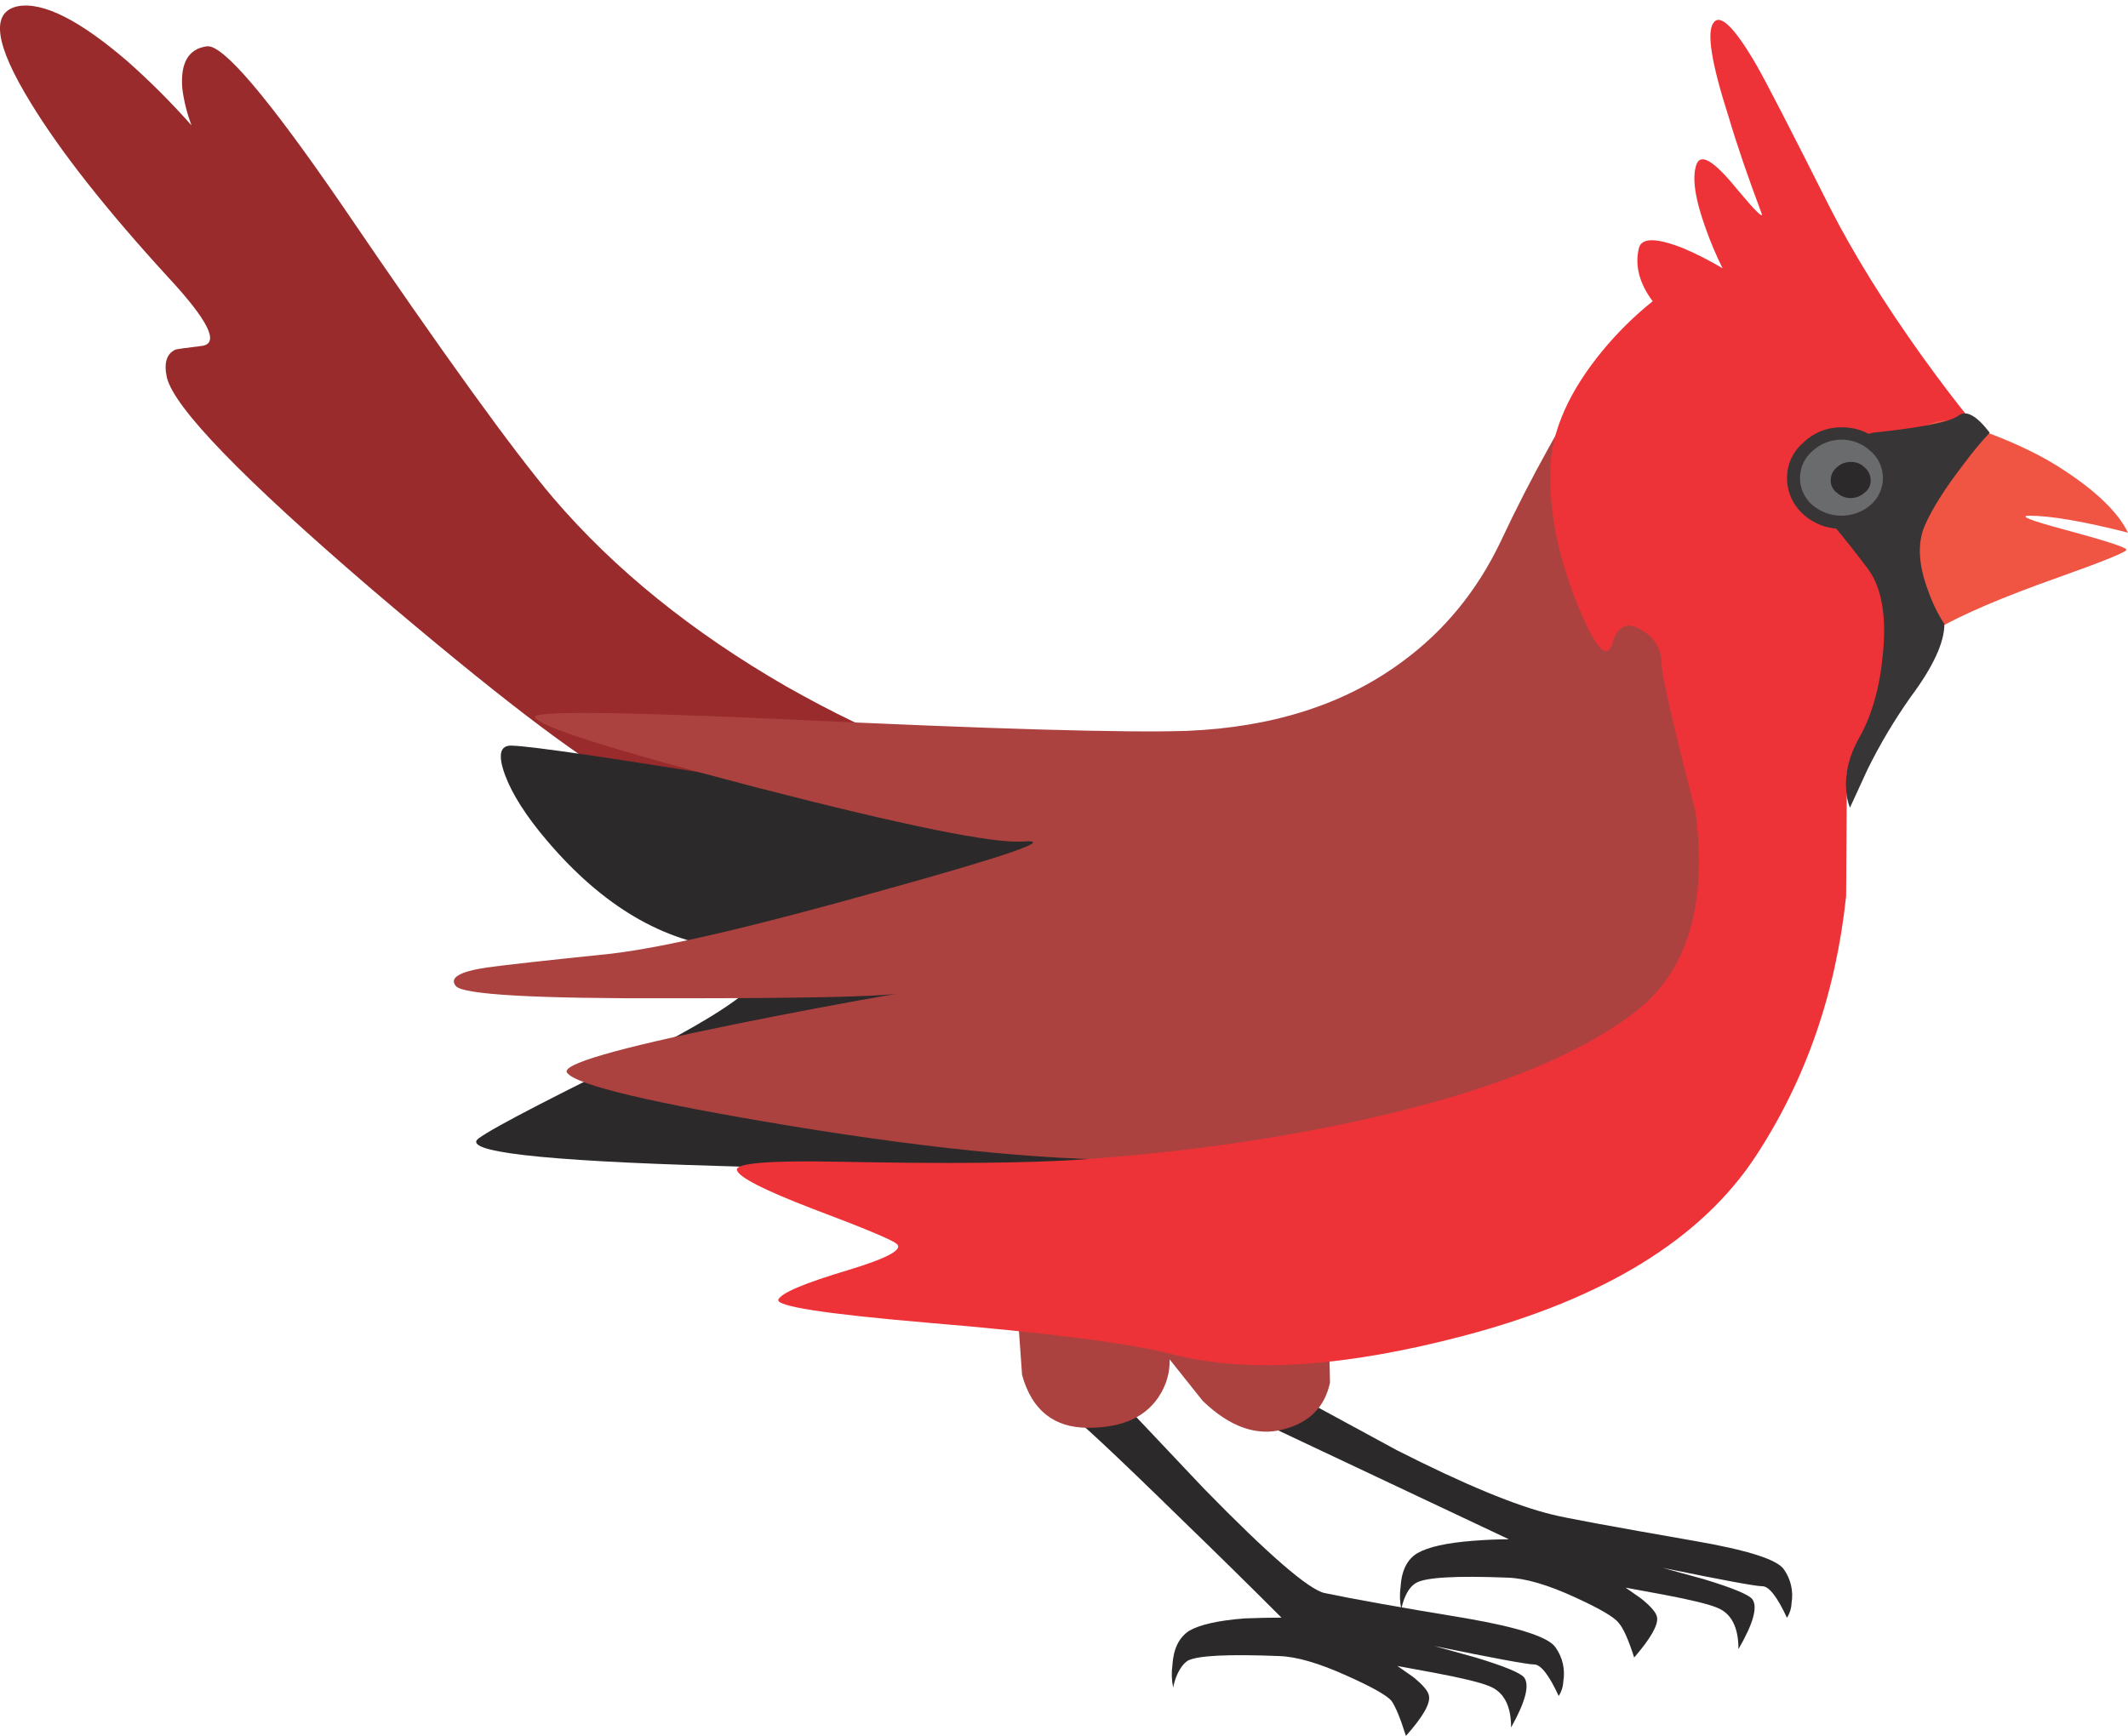 <?xml version="1.0" encoding="iso-8859-1"?>
<!-- Generator: Adobe Illustrator 20.1.0, SVG Export Plug-In . SVG Version: 6.00 Build 0)  -->
<svg version="1.0" id="Layer_1" xmlns="http://www.w3.org/2000/svg" xmlns:xlink="http://www.w3.org/1999/xlink" x="0px" y="0px"
	 viewBox="0 0 964.8 787.27" enable-background="new 0 0 964.8 787.27" xml:space="preserve">
<title>trees_0001</title>
<path fill="#FF0000" fill-opacity="0" d="M827.58,122.71C746.32,65.57,657.397,27.933,560.81,9.8
	c-110.047-20.907-199.2-8.36-267.46,37.64c-80.8,55.293-121.2,153.333-121.2,294.12c0,69.7,37.147,140.327,111.44,211.88
	c91.947,88.28,209.197,132.42,351.75,132.42c110.513,0,195.49-61.567,254.93-184.7c39.007-81.333,58.51-153.817,58.51-217.45
	C948.78,233.53,908.38,179.863,827.58,122.71z"/>
<path fill="#992B2C" d="M168.67,267.33c55.027,46.927,92.753,75.85,113.18,86.77c8.82,4.667,24.607,9.313,47.36,13.94
	c23.68,4.88,45.157,7.783,64.43,8.71c52.24,2.32,58.393-10.573,18.46-38.68c-15.787-5.807-34.36-14.75-55.72-26.83
	c-42.72-24.627-77.893-53.087-105.52-85.38c-18.34-21.607-50.263-65.863-95.77-132.77C121.423,44.07,100.993,20.04,93.8,21
	c-8.36,1.127-12.077,7.5-11.15,19.12c0.733,5.721,2.135,11.337,4.18,16.73c-9.043-10.215-18.694-19.876-28.9-28.93
	C36.103,9.107,19.5,0.743,8.12,2.83C-4.413,5.383-2.453,20.02,14,46.74c13.467,22.073,34.247,48.443,62.34,79.11
	c18.107,19.513,23.213,29.847,15.32,31c-7.66,0.927-11.723,1.507-12.19,1.74c-3.947,1.86-5.223,6.043-3.83,12.55
	C78.92,184.853,109.93,216.917,168.67,267.33z"/>
<path fill="#2B2929" d="M228.92,351.32c3.253,8.827,9.637,18.827,19.15,30c25.073,29.507,52.587,45.77,82.54,48.79
	c27.627,2.787,19.733,16.03-23.68,39.73c-52.933,25.787-82.883,41.237-89.85,46.35c-8.36,6.04,27.64,10.223,108,12.55
	c42.72,1.393,98.327,2.787,166.82,4.18c14.16,0.927,25.42-6.74,33.78-23c8.127-15.567,11.03-33.687,8.71-54.36
	c-2.553-22.533-11.143-41.237-25.77-56.11c-17.18-17.653-40.397-27.293-69.65-28.92c-30.88-5.333-62.687-10.667-95.42-16
	c-65.24-10.667-102.387-16.127-111.44-16.38C226.703,337.87,225.64,342.26,228.92,351.32z"/>
<path fill="#AC4240" d="M343.5,357.24c66.667,17.193,106.717,25.323,120.15,24.39c15.093-1.16-6.267,6.273-64.08,22.3
	c-57.813,16.267-98.67,25.793-122.57,28.58c-29.253,3.02-48.06,5.11-56.42,6.27c-12.307,1.86-16.95,4.647-13.93,8.36
	c3.02,3.947,36.22,5.807,99.6,5.58c57.367,0,90.8-0.697,100.3-2.09c-22.96,4-47.57,8.647-73.83,13.94
	c-53.633,10.92-78.823,18.253-75.57,22c4.413,5.573,38.08,13.573,101,24c68,11.153,123.027,16.263,165.08,15.33
	c74.293-1.627,122.47-5.11,144.53-10.45c52.933-12.313,88.107-40.193,105.52-83.64c16.72-41.587,11.497-95.02-15.67-160.3
	c-8.688-21.111-18.812-41.602-30.3-61.33L712,185.79c-2.553,4.18-5.803,9.873-9.75,17.08c-7.893,14.173-15.207,28.46-21.94,42.86
	c-10.667,22.3-25.527,40.42-44.58,54.36c-26,19.28-58.503,29.733-97.51,31.36c-27.86,0.927-88.34-0.817-181.44-5.23
	c-77.08-3.487-115.157-3.82-114.23-1C243.91,329.373,277.56,340.047,343.5,357.24z"/>
<path fill="#2B2929" d="M684.1,698.06c-4.873,0-10.33,0.233-16.37,0.7c-11.84,0.927-20.197,2.787-25.07,5.58
	c-4.667,2.787-7.22,7.897-7.66,15.33c-0.477,3.365-0.358,6.786,0.35,10.11c0.307-1.667,0.773-3.301,1.39-4.88
	c1.393-3.487,3.133-5.82,5.22-7c4.18-2.553,17.993-3.367,41.44-2.44c8.127,0.233,18.46,3.253,31,9.06
	c11.147,5.113,17.647,8.947,19.5,11.5c2.087,2.327,4.42,7.553,7,15.68c7.4-8.58,10.87-14.613,10.41-18.1
	c-0.233-2.093-2.67-4.997-7.31-8.71l-7-4.89l17.06,3.14c12.307,2.32,20.433,4.293,24.38,5.92c6.5,2.553,9.75,8.827,9.75,18.82
	c6.733-11.613,8.823-19.163,6.27-22.65c-1.627-2.093-8.94-5.113-21.94-9.06L753.75,711c27.167,5.573,42.257,8.36,45.27,8.36
	c3.013,0,6.73,4.763,11.15,14.29c1.278-1.979,2-4.266,2.09-6.62c0.924-5.369-0.328-10.886-3.48-15.33
	c-3.02-4.467-16.613-8.78-40.78-12.94c-37.333-6.507-58.683-10.457-64.05-11.85c-16.487-3.947-40.053-13.703-70.7-29.27l-41.09-22.3
	c-11.84-3.253-19.387-3.02-22.64,0.7c-3.253,3.487-2.21,6.623,3.13,9.41L684.1,698.06z"/>
<path fill="#2B2929" d="M504,630.8c-11.84-3.253-19.507-3.02-23,0.7c-3.253,3.487-2.21,6.623,3.13,9.41
	c3.48,1.86,20.66,17.89,51.54,48.09c15.6,15.1,30.71,29.967,45.33,44.6c-5.107,0-10.68,0.117-16.72,0.35
	c-11.84,0.927-20.197,2.787-25.07,5.58c-4.667,3.02-7.22,8.247-7.66,15.68c-0.478,3.364-0.36,6.787,0.35,10.11
	c0.308-1.667,0.773-3.301,1.39-4.88c1.393-3.487,3.133-5.927,5.22-7.32c4.413-2.327,18.227-3.023,41.44-2.09
	c7.893,0.233,18.227,3.253,31,9.06c10.913,4.88,17.53,8.597,19.85,11.15c1.86,2.553,4.067,7.887,6.62,16
	c7.66-8.593,11.143-14.633,10.45-18.12c-0.233-2.093-2.67-4.997-7.31-8.71l-7-4.88l17.07,3.14c12.307,2.327,20.433,4.3,24.38,5.92
	c6.733,2.553,10.1,8.827,10.1,18.82c6.5-11.613,8.473-19.163,5.92-22.65c-1.627-2.093-8.94-5.113-21.94-9.06l-18.81-5.23
	c27.167,5.573,42.257,8.36,45.27,8.36c3.013,0,6.727,4.763,11.14,14.29c1.278-1.979,1.999-4.266,2.09-6.62
	c0.923-5.369-0.329-10.885-3.48-15.33c-3.02-4.667-16.487-9.08-40.4-13.24c-29.72-4.88-51.197-8.713-64.43-11.5
	c-7.2-1.627-25.427-17.423-54.68-47.39L504,630.8z"/>
<path fill="#AC4240" d="M603,627l-0.35-15.68l-141-12.2l1.74,24.39c4.413,16,14.413,24,30,24c15.787,0,26.7-5.11,32.74-15.33
	c2.857-4.722,4.307-10.162,4.18-15.68l15,18.82c12.307,11.847,24.497,16.143,36.57,12.89C593.607,645.203,600.647,638.133,603,627z"
	/>
<path fill="#EE3338" d="M796.24,29.32c-10-17.193-16.5-23.467-19.5-18.82c-3.02,4.413-0.687,18.587,7,42.52
	c3.713,12.547,8.713,27.183,15,43.91c0.667,2.327-3.163-1.507-11.49-11.5c-10.213-12.547-16.25-16.147-18.11-10.8
	c-2.087,5.807-0.693,15.447,4.18,28.92c2.188,6.188,4.746,12.239,7.66,18.12c-5.701-3.432-11.635-6.459-17.76-9.06
	c-12.307-4.88-19.04-4.88-20.2,0c-1.86,7.9,0.23,15.9,6.27,24c-8.311,6.669-15.917,14.172-22.7,22.39
	c-15.093,18.353-22.987,36.02-23.68,53c-0.667,19.053,3.28,39.387,11.84,61c8.36,20.907,13.817,27.063,16.37,18.47
	c2.32-7.667,6.617-9.64,12.89-5.92c6.267,3.487,9.4,8.82,9.4,16c0,4.667,5.107,26.853,15.32,66.56
	c5.333,41.333-3.257,71.187-25.77,89.56c-24.64,19.707-63.647,35.817-117.02,48.33c-41.56,9.76-86.833,16.38-135.82,19.86
	c-24.38,1.627-60.713,1.96-109,1c-32.273-0.667-47.94,0.61-47,3.83c0.94,3.22,12.317,9.027,34.13,17.42
	c23.447,8.827,36.217,14.16,38.31,16c3.02,2.553-4.293,6.503-21.94,11.85c-19.747,5.893-30.32,10.35-31.72,13.37
	c-1.4,3.02,20.89,6.503,66.87,10.45c55.72,4.667,92.867,9.43,111.44,14.29c33.9,8.827,78.13,6.04,132.69-8.36
	c63.38-16.727,107.38-43.793,132-81.2c22.733-34.613,36.433-73.99,41.1-118.13l0.35-55.76l42.14-65.51L893.05,190
	c-6.267-7.667-13.58-17.307-21.94-28.92c-16.947-23.7-30.76-46.003-41.44-66.91C811.797,58.603,800.653,36.987,796.24,29.32z"/>
<path fill="#F05544" d="M861,207c-5.107,10-7.773,22.313-8,36.94c-0.233,14.407,1.74,25.907,5.92,34.5
	c4.873,9.293,11.027,11.733,18.46,7.32c11.84-6.967,30.53-14.967,56.07-24c20.893-7.433,31.11-11.617,30.65-12.55
	c-0.667-1.16-10.07-4.18-28.21-9.06c-15.553-4.18-20.777-6.27-15.67-6.27c9.52,0,24.38,2.557,44.58,7.67
	c-4.413-9.06-14.05-18.47-28.91-28.23c-9.053-6.04-20.313-11.617-33.78-16.73L885,190.66C874.813,189.967,866.813,195.413,861,207z"
	/>
<path fill="#373535" d="M829,215.76c-1.959,5.036-3.246,10.308-3.83,15.68l5.92,6.62c5.107,6.04,10.44,12.777,16,20.21
	c6.04,8.367,8.247,21.033,6.62,38c-1.393,15.333-4.993,28.11-10.8,38.33c-4.413,7.9-6.387,15.567-5.92,23
	c0.076,2.982,0.665,5.928,1.74,8.71l8-17.42c5.634-11.413,12.154-22.366,19.5-32.76c10.213-13.707,15.32-24.743,15.32-33.11
	c-3.032-4.687-5.487-9.724-7.31-15c-4.413-11.613-4.993-21.37-1.74-29.27c3.253-7.667,9.173-17.077,17.76-28.23
	c3.681-4.978,7.633-9.748,11.84-14.29c-6.04-7.9-10.8-10.457-14.28-7.67c-3.713,2.787-16.6,5.343-38.66,7.67
	C840.113,198.33,833.393,204.84,829,215.76z"/>
<path fill="#373535" d="M860,216.8c0.043-6.15-2.633-12.006-7.31-16c-4.749-4.61-11.143-7.13-17.76-7
	c-6.505-0.084-12.774,2.436-17.41,7c-4.677,3.994-7.353,9.85-7.31,16c-0.011,6.253,2.649,12.212,7.31,16.38
	c4.738,4.361,10.972,6.731,17.41,6.62c6.55,0.155,12.909-2.215,17.76-6.62C857.351,229.012,860.011,223.053,860,216.8z"/>
<path fill="#6A6B6D" d="M853.7,216.8c-0.012-4.679-2.042-9.126-5.57-12.2c-7.447-6.969-19.023-6.969-26.47,0
	c-6.735,5.839-7.461,16.033-1.622,22.768c0.502,0.579,1.044,1.121,1.622,1.622c7.624,6.505,18.846,6.505,26.47,0
	C851.656,225.919,853.686,221.476,853.7,216.8z"/>
<path fill="#2B2929" d="M848.13,217.85c0.012-2.294-1.013-4.47-2.79-5.92c-1.664-1.643-3.933-2.526-6.27-2.44
	c-2.322-0.002-4.56,0.869-6.27,2.44c-1.777,1.45-2.802,3.626-2.79,5.92c-0.06,2.209,0.987,4.302,2.79,5.58
	c3.546,3.256,8.994,3.256,12.54,0C847.143,222.152,848.19,220.059,848.13,217.85z"/>
</svg>
